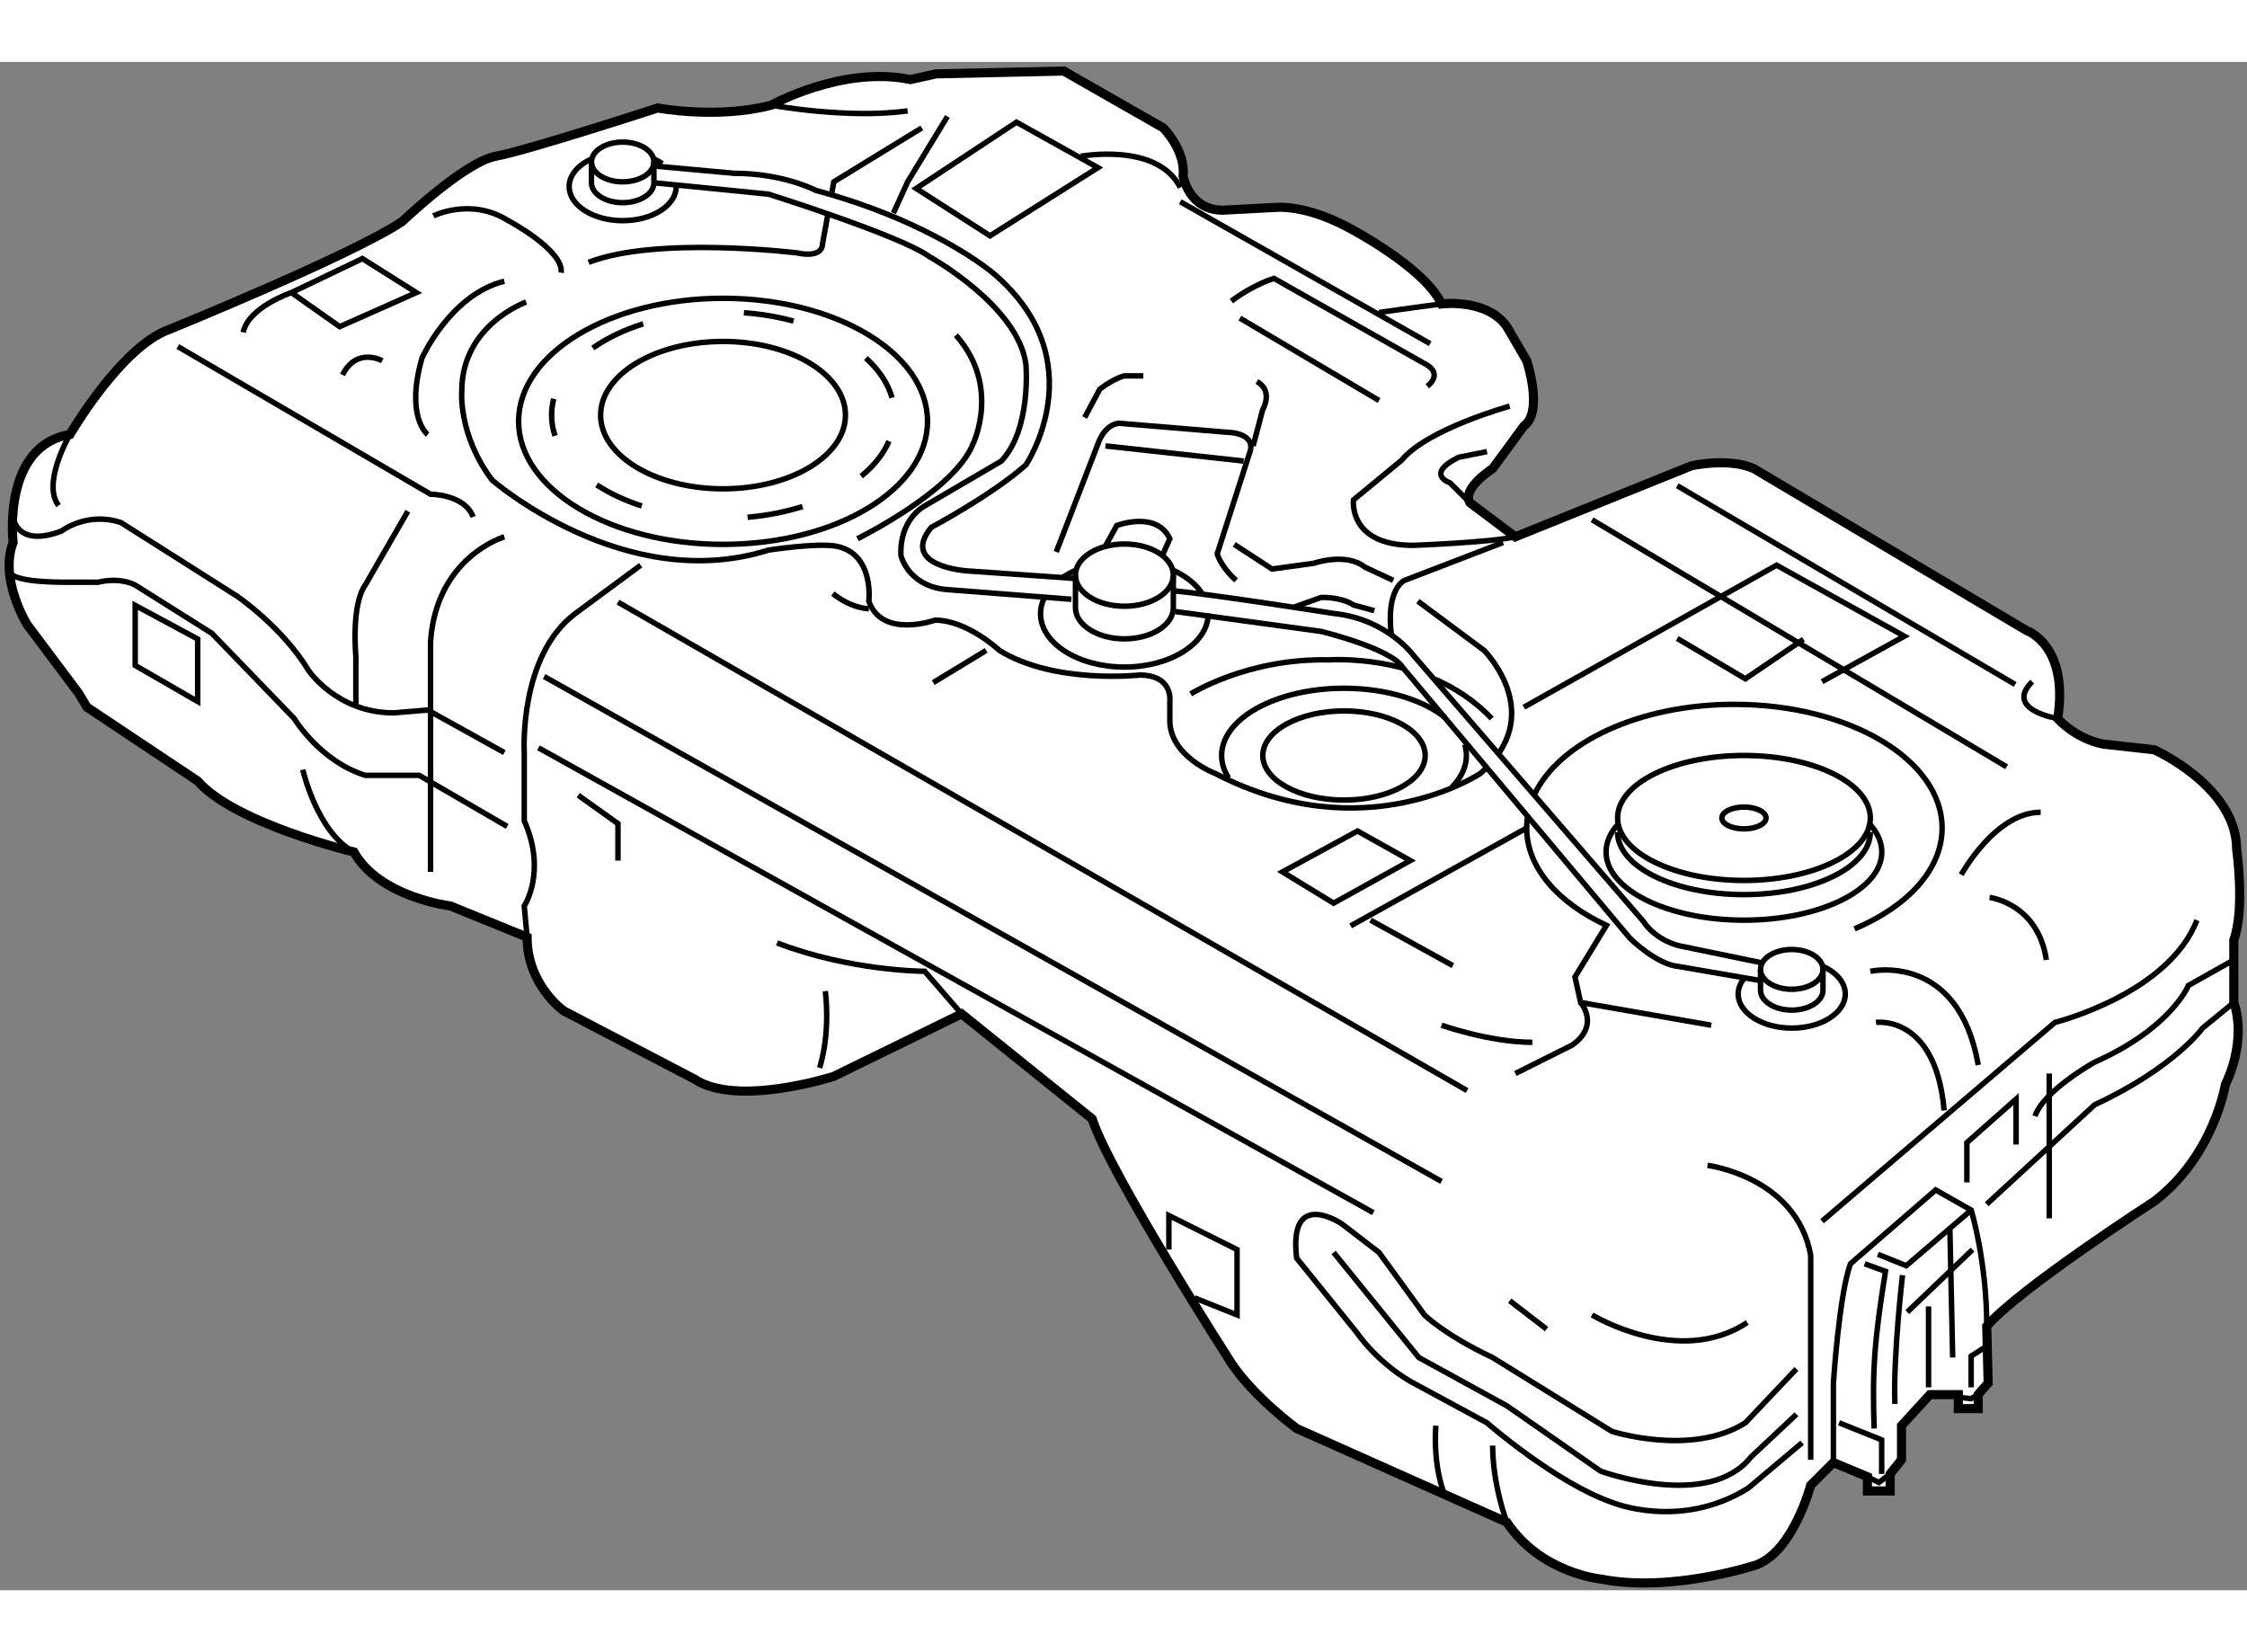 <?xml version="1.0" encoding="utf-8"?>
<!-- Generator: Adobe Illustrator 15.1.0, SVG Export Plug-In . SVG Version: 6.00 Build 0)  -->
<!DOCTYPE svg PUBLIC "-//W3C//DTD SVG 1.1//EN" "http://www.w3.org/Graphics/SVG/1.1/DTD/svg11.dtd">
<svg version="1.1" xmlns="http://www.w3.org/2000/svg" xmlns:xlink="http://www.w3.org/1999/xlink" x="0px" y="0px" width="244.8px"
	 height="180px" viewBox="69.893 93.016 123.209 83.803" enable-background="new 0 0 244.8 180" xml:space="preserve">
	
<rect x="69.893" y="93.016" width="123.209" height="83.803" fill="#808080" stroke="none"/>
	
<g><path fill="#FFFFFF" stroke="#000000" stroke-width="0.5" d="M152.983,119.055l9.654-3.893c0,0,2.024-0.468,3.426,0.155
			l14.948,8.876c0,0,2.336,0.778,1.713,4.827c0,0,0.934,1.09,2.491,1.401l2.803,0.311c0,0,4.516,2.024,4.516,5.45
			c0,0,0.468,3.271-0.155,4.982v3.426c0,0,0.778,1.869-0.467,4.516c0,0-0.623,3.894-3.894,6.385c0,0-7.474,4.827-9.187,6.852
			l0.077,3.115l-0.544,0.622v0.778h-1.091v-0.765h-1.557l-1.558,1.698v1.869l-0.622,0.779v0.935h-1.246v-0.779l-1.869-0.779
			l-1.245,1.246c0,0-0.935,3.581-2.959,4.36c0,0-4.671,1.558-8.563,0.778c0,0-3.271-0.311-5.14-3.114l-11.522-5.138
			c0,0-2.336-1.714-3.581-3.583c0,0-6.696-10.433-7.63-13.391l-7.162-5.761l-7.007,3.426c0,0-5.294,1.712-7.63,0.155l-7.163-3.737
			c0,0-2.024-1.402-2.024-4.049l-4.205-1.712c0,0-3.893-0.468-5.294-2.959c0,0-6.54-1.557-8.564-3.893l-6.072-4.049l-0.467-0.778
			l-2.803-3.738c0,0-1.557-2.491-0.779-4.516c0,0-0.623-5.293,3.115-5.917c0,0,2.802-4.826,5.45-5.761c0,0,9.965-4.049,12.769-5.917
			c0,0,3.426-3.271,5.138-3.582c1.713-0.311,8.875-2.646,8.875-2.646s3.271,0.622,6.229-0.155c0,0,3.892-2.181,7.629-1.402
			l1.401-0.312l7.007-0.155l5.45,3.114c0,0,1.246,1.246,1.09,2.647c0,0,0.312,1.868,2.181,1.868l2.959-0.156
			c0,0,1.557-0.155,3.893,1.09c0,0,4.204,2.181,5.138,4.205c0,0,2.492-0.312,3.581,1.245l1.09,1.869c0,0,0.935,2.803-0.155,3.581
			l-1.712,2.336c0,0-1.714,1.09-1.246,1.869L152.983,119.055z"></path><polyline fill="none" stroke="#000000" stroke-width="0.3" points="133.986,158.139 133.986,156.27 137.724,158.139 
			137.724,161.72 135.389,160.785 		"></polyline><path fill="none" stroke="#000000" stroke-width="0.3" d="M122.62,145.215l-2.024-2.336c0,0-4.05,0-8.098-1.557"></path><path fill="none" stroke="#000000" stroke-width="0.3" d="M115.146,143.969c0,0,0.311,2.181-0.312,4.205"></path><path fill="none" stroke="#000000" stroke-width="0.3" d="M98.796,141.01l-0.157-1.712c0,0,1.247-1.869,0-4.672v-3.737
			c0,0-0.311-5.294,2.803-7.63l3.581-2.646"></path><polyline fill="none" stroke="#000000" stroke-width="0.3" points="101.598,133.224 103.778,134.782 103.778,136.807 		"></polyline><line fill="none" stroke="#000000" stroke-width="0.3" x1="99.418" y1="130.624" x2="145.197" y2="156.114"></line><line fill="none" stroke="#000000" stroke-width="0.3" x1="99.729" y1="126.714" x2="148.935" y2="154.401"></line><line fill="none" stroke="#000000" stroke-width="0.3" x1="103.778" y1="122.636" x2="150.337" y2="149.419"></line><line fill="none" stroke="#000000" stroke-width="0.3" x1="157.188" y1="118.12" x2="179.922" y2="131.667"></line><line fill="none" stroke="#000000" stroke-width="0.3" x1="161.859" y1="116.252" x2="180.39" y2="127.151"></line><path fill="none" stroke="#000000" stroke-width="0.3" d="M182.725,129.021c0,0-2.959-0.468-1.4-2.024"></path><polyline fill="none" stroke="#000000" stroke-width="0.3" points="153.45,128.397 167.309,120.612 174.315,124.505 
			169.8,126.996 		"></polyline><polyline fill="none" stroke="#000000" stroke-width="0.3" points="161.859,124.627 165.597,126.84 168.781,124.675 		"></polyline><path fill="none" stroke="#000000" stroke-width="0.3" d="M192.379,142.256l-2.491,1.4c0,0-0.935,2.337-5.14,4.205
			c0,0-2.802,1.558-3.269,2.959"></path><path fill="none" stroke="#000000" stroke-width="0.3" d="M192.379,144.591l-1.713,1.402c0,0-1.558,2.181-5.918,4.204l-5.916,5.45
			"></path><line fill="none" stroke="#000000" stroke-width="0.3" x1="182.257" y1="148.484" x2="182.257" y2="156.426"></line><path fill="none" stroke="#000000" stroke-width="0.3" d="M168.711,168.727l-2.959,2.491c-3.737,2.337-7.475,0.779-7.475,0.779
			c-3.113-1.09-6.851-4.36-6.851-4.36l-3.738-2.023c-2.18-1.09-3.425-2.959-3.425-2.959l-3.271-4.048
			c-0.467-3.894,2.492-1.869,2.492-1.869l2.023,1.557l2.492,3.426c0,0,1.089,1.09,3.737,2.336l6.539,4.049
			c0,0,4.36,1.401,7.319-0.468l2.802-2.958"></path><path fill="none" stroke="#000000" stroke-width="0.3" d="M163.52,153.52c0,0,4.88,0.622,5.658,4.93v11.212"></path><path fill="none" stroke="#000000" stroke-width="0.3" d="M97.549,119.055c0,0-3.737,1.09-4.048,5.761v12.613"></path><path fill="none" stroke="#000000" stroke-width="0.3" d="M79.643,108.622l13.858,8.097c0,0,1.869,0,2.335,1.245"></path><path fill="none" stroke="#000000" stroke-width="0.3" d="M73.726,113.448c0,0-1.557,2.648-0.624,3.894"></path><path fill="none" stroke="#000000" stroke-width="0.3" d="M70.61,117.964c0,0,0.157,1.714,2.648,0.779c0,0,1.402-1.09,3.27-0.468
			l6.384,4.049c0,0,2.491,1.714,3.893,4.048c0,0,1.557,2.337,4.672,2.337l1.868-0.156l4.205,2.336"></path><path fill="none" stroke="#000000" stroke-width="0.3" d="M70.455,120.923c0,0-0.311,0.623,3.114,0.623h1.713
			c0,0,1.09-0.312,2.024,0.155l4.205,2.647l4.516,4.672c0,0,1.4,2.336,3.893,3.114h2.958l4.827,2.803"></path><polygon fill="none" stroke="#000000" stroke-width="0.3" points="80.732,124.66 80.732,128.086 77.307,126.108 77.307,122.814 		
			"></polygon><path fill="none" stroke="#000000" stroke-width="0.3" d="M86.494,131.823c0,0,0.778,3.425,2.802,4.516"></path><path fill="none" stroke="#000000" stroke-width="0.3" d="M89.406,128.241v-2.646c0,0-0.265-2.804,0.514-3.894l2.335-4.048"></path><path fill="none" stroke="#000000" stroke-width="0.3" d="M143.018,158.294l4.671,5.762l4.827,2.647l5.14,3.581
			c0,0,5.917,2.181,8.252-0.778l2.491-2.336"></path><path fill="none" stroke="#000000" stroke-width="0.3" d="M152.516,173.087c0,0-0.777-2.024-0.777-4.203"></path><path fill="none" stroke="#000000" stroke-width="0.3" d="M149.09,171.53c0,0-0.622-1.401-0.467-3.738"></path><line fill="none" stroke="#000000" stroke-width="0.3" x1="152.673" y1="160.941" x2="154.696" y2="162.499"></line><polygon fill="none" stroke="#000000" stroke-width="0.3" points="85.871,105.664 88.519,107.531 92.722,105.664 89.764,103.8 		
			"></polygon><path fill="none" stroke="#000000" stroke-width="0.3" d="M85.871,105.664c0,0-2.335,0.777-2.647,2.179"></path><path fill="none" stroke="#000000" stroke-width="0.3" d="M93.657,101.459c0,0,2.024-1.019,4.048,0.227
			c0,0,3.115,1.643,2.958,2.888"></path><path fill="none" stroke="#000000" stroke-width="0.3" d="M93.345,113.448c0,0-1.245-0.935-0.311-4.203
			c0,0,1.557-3.478,4.515-4.205"></path><path fill="none" stroke="#000000" stroke-width="0.3" d="M90.854,109.4c0,0-1.401-0.778-2.18,0.779"></path><path fill="none" stroke="#000000" stroke-width="0.3" d="M112.187,95.387c0,0,4.204,0.777,7.474,0.311"></path><path fill="none" stroke="#000000" stroke-width="0.3" d="M115.292,101.353l-0.303,1.663c0,0,0.052,0.779-1.402,0.469
			c0,0-7.682-0.936-11.418,0.519"></path><polyline fill="none" stroke="#000000" stroke-width="0.3" points="120.439,96.632 115.613,99.59 115.489,100.271 		"></polyline><line fill="none" stroke="#000000" stroke-width="0.3" x1="134.609" y1="100.681" x2="148.313" y2="108.466"></line><path fill="none" stroke="#000000" stroke-width="0.3" d="M145.509,106.754c0,0,2.18-0.313,3.426-0.468"></path><path fill="none" stroke="#000000" stroke-width="0.3" d="M152.673,111.892c0,0-4.517,1.246-5.918,2.958l-2.647,2.181
			c0,0-0.311,2.492,3.271,2.492c0,0,4.204-0.157,5.605-0.468"></path><path fill="none" stroke="#000000" stroke-width="0.3" d="M150.492,117.187l-1.09-1.09c0,0-1.401-0.468,0.467-1.402l1.558-0.312"></path><path fill="none" stroke="#000000" stroke-width="0.3" d="M148.156,110.802c0.934-0.779-0.155-1.246-0.155-1.246l-8.254-4.671
			c0,0-1.09,0.312-2.335,1.246"></path><line fill="none" stroke="#000000" stroke-width="0.3" x1="137.88" y1="107.064" x2="145.509" y2="111.581"></line><path fill="none" stroke="#000000" stroke-width="0.3" d="M129.159,98.188c0,0,4.204-0.778,5.45,1.714"></path><polygon fill="none" stroke="#000000" stroke-width="0.3" points="125.63,96.32 130.094,98.813 124.177,102.549 120.128,99.953 		
			"></polygon><polyline fill="none" stroke="#000000" stroke-width="0.3" points="121.841,96.009 119.661,99.59 118.882,101.304 		"></polyline><path fill="none" stroke="#000000" stroke-width="0.3" d="M172.759,145.682c0,0,3.271-0.467,3.737,4.826"></path><path fill="none" stroke="#000000" stroke-width="0.3" d="M172.448,142.879c0,0,4.826-1.09,5.917,5.138"></path><path fill="none" stroke="#000000" stroke-width="0.3" d="M169.8,156.582l12.77-10.9c0,0,6.229-1.558,7.785-5.606"></path><path fill="none" stroke="#000000" stroke-width="0.3" d="M170.423,169.816v-4.358c0,0,0.312-4.828,0.935-6.541l4.672-4.049
			l1.948,1.104c0,0,0.854,2.789,0.854,6.37"></path><path fill="none" stroke="#000000" stroke-width="0.3" d="M172.138,158.917l1.141,0.415c-0.622,3.841-0.727,5.502-0.622,8.617"></path><line fill="none" stroke="#000000" stroke-width="0.3" x1="176.964" y1="164.056" x2="176.808" y2="156.893"></line><line fill="none" stroke="#000000" stroke-width="0.3" x1="178.054" y1="158.139" x2="174.473" y2="161.564"></line><polyline fill="none" stroke="#000000" stroke-width="0.3" points="170.734,167.637 173.07,168.571 173.07,170.44 		"></polyline><path fill="none" stroke="#000000" stroke-width="0.3" d="M153.665,134.328c-0.039,0.229-0.06,0.458-0.06,0.693
			c0,2.167,1.712,4.099,4.373,5.339l-1.725,2.83l0.311,1.4l7.163,1.246"></path><path fill="none" stroke="#000000" stroke-width="0.3" d="M171.581,140.553c2.905-1.229,4.803-3.248,4.803-5.531
			c0-3.744-5.1-6.78-11.389-6.78c-5.229,0-9.635,2.098-10.972,4.957"></path><path fill="none" stroke="#000000" stroke-width="0.3" d="M156.564,144.591c0,0,1.091,1.246-0.468,2.336l-3.113,1.558"></path><path fill="none" stroke="#000000" stroke-width="0.3" d="M178.987,138.83c0,0,2.647,0.312,3.114,3.426"></path><ellipse fill="none" stroke="#000000" stroke-width="0.3" cx="165.519" cy="134.471" rx="6.929" ry="3.426"></ellipse><ellipse fill="none" stroke="#000000" stroke-width="0.3" cx="165.518" cy="134.471" rx="1.211" ry="0.598"></ellipse><path fill="none" stroke="#000000" stroke-width="0.3" d="M172.342,134.729c0.472,0.488,0.735,1.034,0.735,1.61
			c0,2.063-3.384,3.736-7.559,3.736s-7.56-1.673-7.56-3.736c0-0.545,0.236-1.063,0.66-1.528"></path><path fill="none" stroke="#000000" stroke-width="0.3" d="M172.448,135.248c0,1.893-3.103,3.426-6.93,3.426
			s-6.929-1.533-6.929-3.426"></path><path fill="none" stroke="#000000" stroke-width="0.3" d="M177.431,137.584c0,0,1.868-3.426,4.359-3.426"></path><line fill="none" stroke="#000000" stroke-width="0.3" x1="145.042" y1="140.075" x2="149.558" y2="142.567"></line><line fill="none" stroke="#000000" stroke-width="0.3" x1="143.952" y1="140.388" x2="153.605" y2="135.021"></line><polygon fill="none" stroke="#000000" stroke-width="0.3" points="144.329,135.187 147.222,136.807 143.018,139.142 
			140.215,137.429 		"></polygon><path fill="none" stroke="#000000" stroke-width="0.3" d="M157.188,161.72c0,0,4.774,2.907,8.512,0.416"></path><polyline fill="none" stroke="#000000" stroke-width="0.3" points="177.742,154.454 177.742,152.273 180.44,149.886 
			180.44,152.377 		"></polyline><polyline fill="none" stroke="#000000" stroke-width="0.3" points="172.862,158.398 174.42,159.021 177.978,155.973 		"></polyline><path fill="none" stroke="#000000" stroke-width="0.3" d="M174.213,159.54c0,0-0.52,4.464-0.416,7.059"></path><polyline fill="none" stroke="#000000" stroke-width="0.3" points="178.832,163.434 177.976,163.978 177.976,165.691 		"></polyline><polyline fill="none" stroke="#000000" stroke-width="0.3" points="172.292,170.596 172.915,170.907 173.538,170.44 		"></polyline><polyline fill="none" stroke="#000000" stroke-width="0.3" points="178.365,166.08 177.976,166.313 177.274,166.235 		"></polyline><line fill="none" stroke="#000000" stroke-width="0.3" x1="175.641" y1="161.253" x2="175.641" y2="165.691"></line><path fill="none" stroke="#000000" stroke-width="0.3" d="M152.309,119.367l-5.397,2.075c0,0-1.039,0.416-0.727,3.011"></path><path fill="none" stroke="#000000" stroke-width="0.3" d="M137.567,119.471l2.076,1.349l2.284-0.312c0,0,1.765-0.621,2.803,0.208
			l1.558,0.727"></path><path fill="none" stroke="#000000" stroke-width="0.3" d="M147.638,122.585l3.633,2.699c0,0,2.845,2.846,0.722,5.756"></path><path fill="none" stroke="#000000" stroke-width="0.3" d="M145.25,123.104l-1.143-0.311c0,0-0.52-0.416-1.765-0.416l-1.453,0.519"></path><ellipse fill="none" stroke="#000000" stroke-width="0.3" cx="168.139" cy="142.774" rx="1.712" ry="1.091"></ellipse><path fill="none" stroke="#000000" stroke-width="0.3" d="M169.781,142.576c0.781,0.335,1.294,0.905,1.294,1.549
			c0,1.03-1.314,1.869-2.936,1.869c-1.622,0-2.937-0.839-2.937-1.869c0-0.317,0.124-0.616,0.345-0.877"></path><path fill="none" stroke="#000000" stroke-width="0.3" d="M169.852,142.774v1.143c0,0.602-0.767,1.09-1.712,1.09
			c-0.946,0-1.713-0.488-1.713-1.09v-1.143"></path><ellipse fill="none" stroke="#000000" stroke-width="0.3" cx="131.547" cy="121.155" rx="2.683" ry="1.706"></ellipse><path fill="none" stroke="#000000" stroke-width="0.3" d="M128.153,121.294c0.229-0.159,0.486-0.302,0.765-0.426"></path><path fill="none" stroke="#000000" stroke-width="0.3" d="M136.145,123.269c0,1.615-2.059,2.928-4.598,2.928
			c-2.54,0-4.599-1.313-4.599-2.928c0-0.288,0.066-0.566,0.189-0.83"></path><path fill="none" stroke="#000000" stroke-width="0.3" d="M134.117,120.843c0.77,0.33,1.37,0.806,1.714,1.362"></path><path fill="none" stroke="#000000" stroke-width="0.3" d="M128.864,121.155v1.788c0,0.942,1.2,1.707,2.683,1.707
			s2.683-0.765,2.683-1.707v-1.788"></path><ellipse fill="none" stroke="#000000" stroke-width="0.3" cx="104.037" cy="98.501" rx="1.713" ry="1.09"></ellipse><path fill="none" stroke="#000000" stroke-width="0.3" d="M106.973,99.851c0,1.031-1.314,1.869-2.936,1.869
			c-1.621,0-2.935-0.838-2.935-1.869c0-0.634,0.498-1.195,1.257-1.533"></path><path fill="none" stroke="#000000" stroke-width="0.3" d="M105.679,98.302c0.195,0.083,0.373,0.182,0.532,0.292"></path><path fill="none" stroke="#000000" stroke-width="0.3" d="M102.324,98.501v1.142c0,0.602,0.767,1.09,1.712,1.09
			c0.947,0,1.713-0.488,1.713-1.09v-1.142"></path><path fill="none" stroke="#000000" stroke-width="0.3" d="M150.207,130.432c0.061,0.2,0.093,0.405,0.093,0.614
			c0,0.644-0.302,1.249-0.832,1.777"></path><path fill="none" stroke="#000000" stroke-width="0.3" d="M137.263,132.279c-0.249-0.386-0.385-0.801-0.385-1.233
			c0-2.035,3.005-3.687,6.71-3.687c2.317,0,4.359,0.645,5.565,1.625"></path><ellipse fill="none" stroke="#000000" stroke-width="0.3" cx="143.588" cy="131.046" rx="4.452" ry="2.444"></ellipse><path fill="none" stroke="#000000" stroke-width="0.3" d="M148.563,126.857c1.094,0.479,2.186,1.169,3.123,2.163"></path><path fill="none" stroke="#000000" stroke-width="0.3" d="M135.18,127.671c0,0,3.114-1.972,7.579-1.868
			c0,0,1.888-0.143,4.142,0.471"></path><path fill="none" stroke="#000000" stroke-width="0.3" d="M166.479,142.411l-4.516-0.933c0,0-1.245-0.261-1.973-1.351
			l-12.561-14.533c0,0-1.453-2.019-4.36-2.33c0,0-6.644-1.044-8.823-1.251"></path><path fill="none" stroke="#000000" stroke-width="0.3" d="M134.349,123.154l7.994,1.091c0,0,3.842,0.935,4.464,1.974
			l12.457,14.844c0,0,1.453,1.453,2.699,1.557l4.516,0.778"></path><path fill="none" stroke="#000000" stroke-width="0.3" d="M128.849,121.34l-5.918-0.416c0,0-3.737-0.233-1.973-2.388
			c0,0,3.321-1.765,5.19-3.426c0,0,3.842-5.71-1.765-10.485c0,0-3.219-2.802-9.758-4.566c0,0-1.764-0.935-4.463-0.935l-4.568-0.416"></path><path fill="none" stroke="#000000" stroke-width="0.3" d="M105.75,99.643l6.28,0.623c0,0,7.267,2.283,8.823,3.426
			c0,0,4.879,2.699,5.295,5.917c0,0,0.312,3.529-1.35,5.294l-4.256,2.491c0,0-1.35,0.729-1.246,2.699c0,0,0.417,1.766,2.699,1.869
			l6.645,0.519"></path><path fill="none" stroke="#000000" stroke-width="0.3" d="M127.81,119.886l2.284-5.918c0,0,0.311-1.037,1.142-1.141l6.229,0.519
			c0,0,1.351,0.104,0.935,1.143l-1.765,5.501c0,0,0.206,0.727,1.038,1.453"></path><path fill="none" stroke="#000000" stroke-width="0.3" d="M138.605,114.072l0.52-1.973c0,0,0.622-1.038-0.311-1.558"></path><path fill="none" stroke="#000000" stroke-width="0.3" d="M132.585,110.23h-1.038c0,0-0.519,0.104-1.35,0.727l-0.83,1.557"></path><path fill="none" stroke="#000000" stroke-width="0.3" d="M130.509,119.556l0.622-1.123c0,0,2.181-0.831,2.907,0.727l-0.416,0.934
			"></path><line fill="none" stroke="#000000" stroke-width="0.3" x1="123.969" y1="125.284" x2="121.063" y2="127.049"></line><line fill="none" stroke="#000000" stroke-width="0.3" x1="130.51" y1="114.072" x2="138.087" y2="114.901"></line><path fill="none" stroke="#000000" stroke-width="0.3" d="M116.909,119.159c0,0,5.295-2.597,6.333-5.191
			c0,0,1.557-3.166-0.935-5.969"></path><path fill="none" stroke="#000000" stroke-width="0.3" d="M117.533,122.999c0,0-0.935,0-1.973-0.83"></path><ellipse fill="none" stroke="#000000" stroke-width="0.3" cx="109.54" cy="112.723" rx="11.211" ry="6.747"></ellipse><ellipse fill="none" stroke="#000000" stroke-width="0.3" cx="109.539" cy="112.383" rx="6.713" ry="4.04"></ellipse><path fill="none" stroke="#000000" stroke-width="0.3" d="M100.326,113.514c-0.123-0.366-0.187-0.743-0.187-1.131
			c0-0.305,0.041-0.604,0.116-0.895"></path><path fill="none" stroke="#000000" stroke-width="0.3" d="M105.083,117.365c-0.929-0.301-1.764-0.694-2.473-1.158"></path><path fill="none" stroke="#000000" stroke-width="0.3" d="M113.899,117.396c-0.924,0.291-1.939,0.494-3.014,0.587"></path><path fill="none" stroke="#000000" stroke-width="0.3" d="M118.637,113.812c-0.303,0.702-0.826,1.352-1.521,1.921"></path><path fill="none" stroke="#000000" stroke-width="0.3" d="M117.371,109.254c0.713,0.644,1.21,1.38,1.435,2.175"></path><path fill="none" stroke="#000000" stroke-width="0.3" d="M110.682,106.768c0.961,0.069,1.876,0.228,2.726,0.459"></path><path fill="none" stroke="#000000" stroke-width="0.3" d="M102.398,108.704c0.771-0.541,1.708-0.993,2.764-1.328"></path><path fill="none" stroke="#000000" stroke-width="0.3" d="M98.743,106.183c0,0-3.53,1.246-3.53,4.879c0,0-0.208,2.388,1.661,4.88
			c0,0,7.267,6.332,15.156,3.841c0,0,2.7-0.415,3.738-0.209c2.077,0.416,1.765,3.012,1.765,3.012
			c0.726,2.076,3.632,1.038,3.632,1.038c1.766,0,3.53,1.661,3.53,1.661c3.01,1.868,7.682,1.349,7.682,1.349
			c1.869,0,1.661,1.454,1.661,1.454v1.037c0,1.973,2.491,2.907,2.491,2.907c8.201,4.255,14.534,0,14.534,0
			c0.125-0.108,0.242-0.218,0.353-0.326"></path><path fill="none" stroke="#000000" stroke-width="0.3" d="M148.935,145.837c0,0,2.647,0.935,4.983,0.935"></path></g>


</svg>